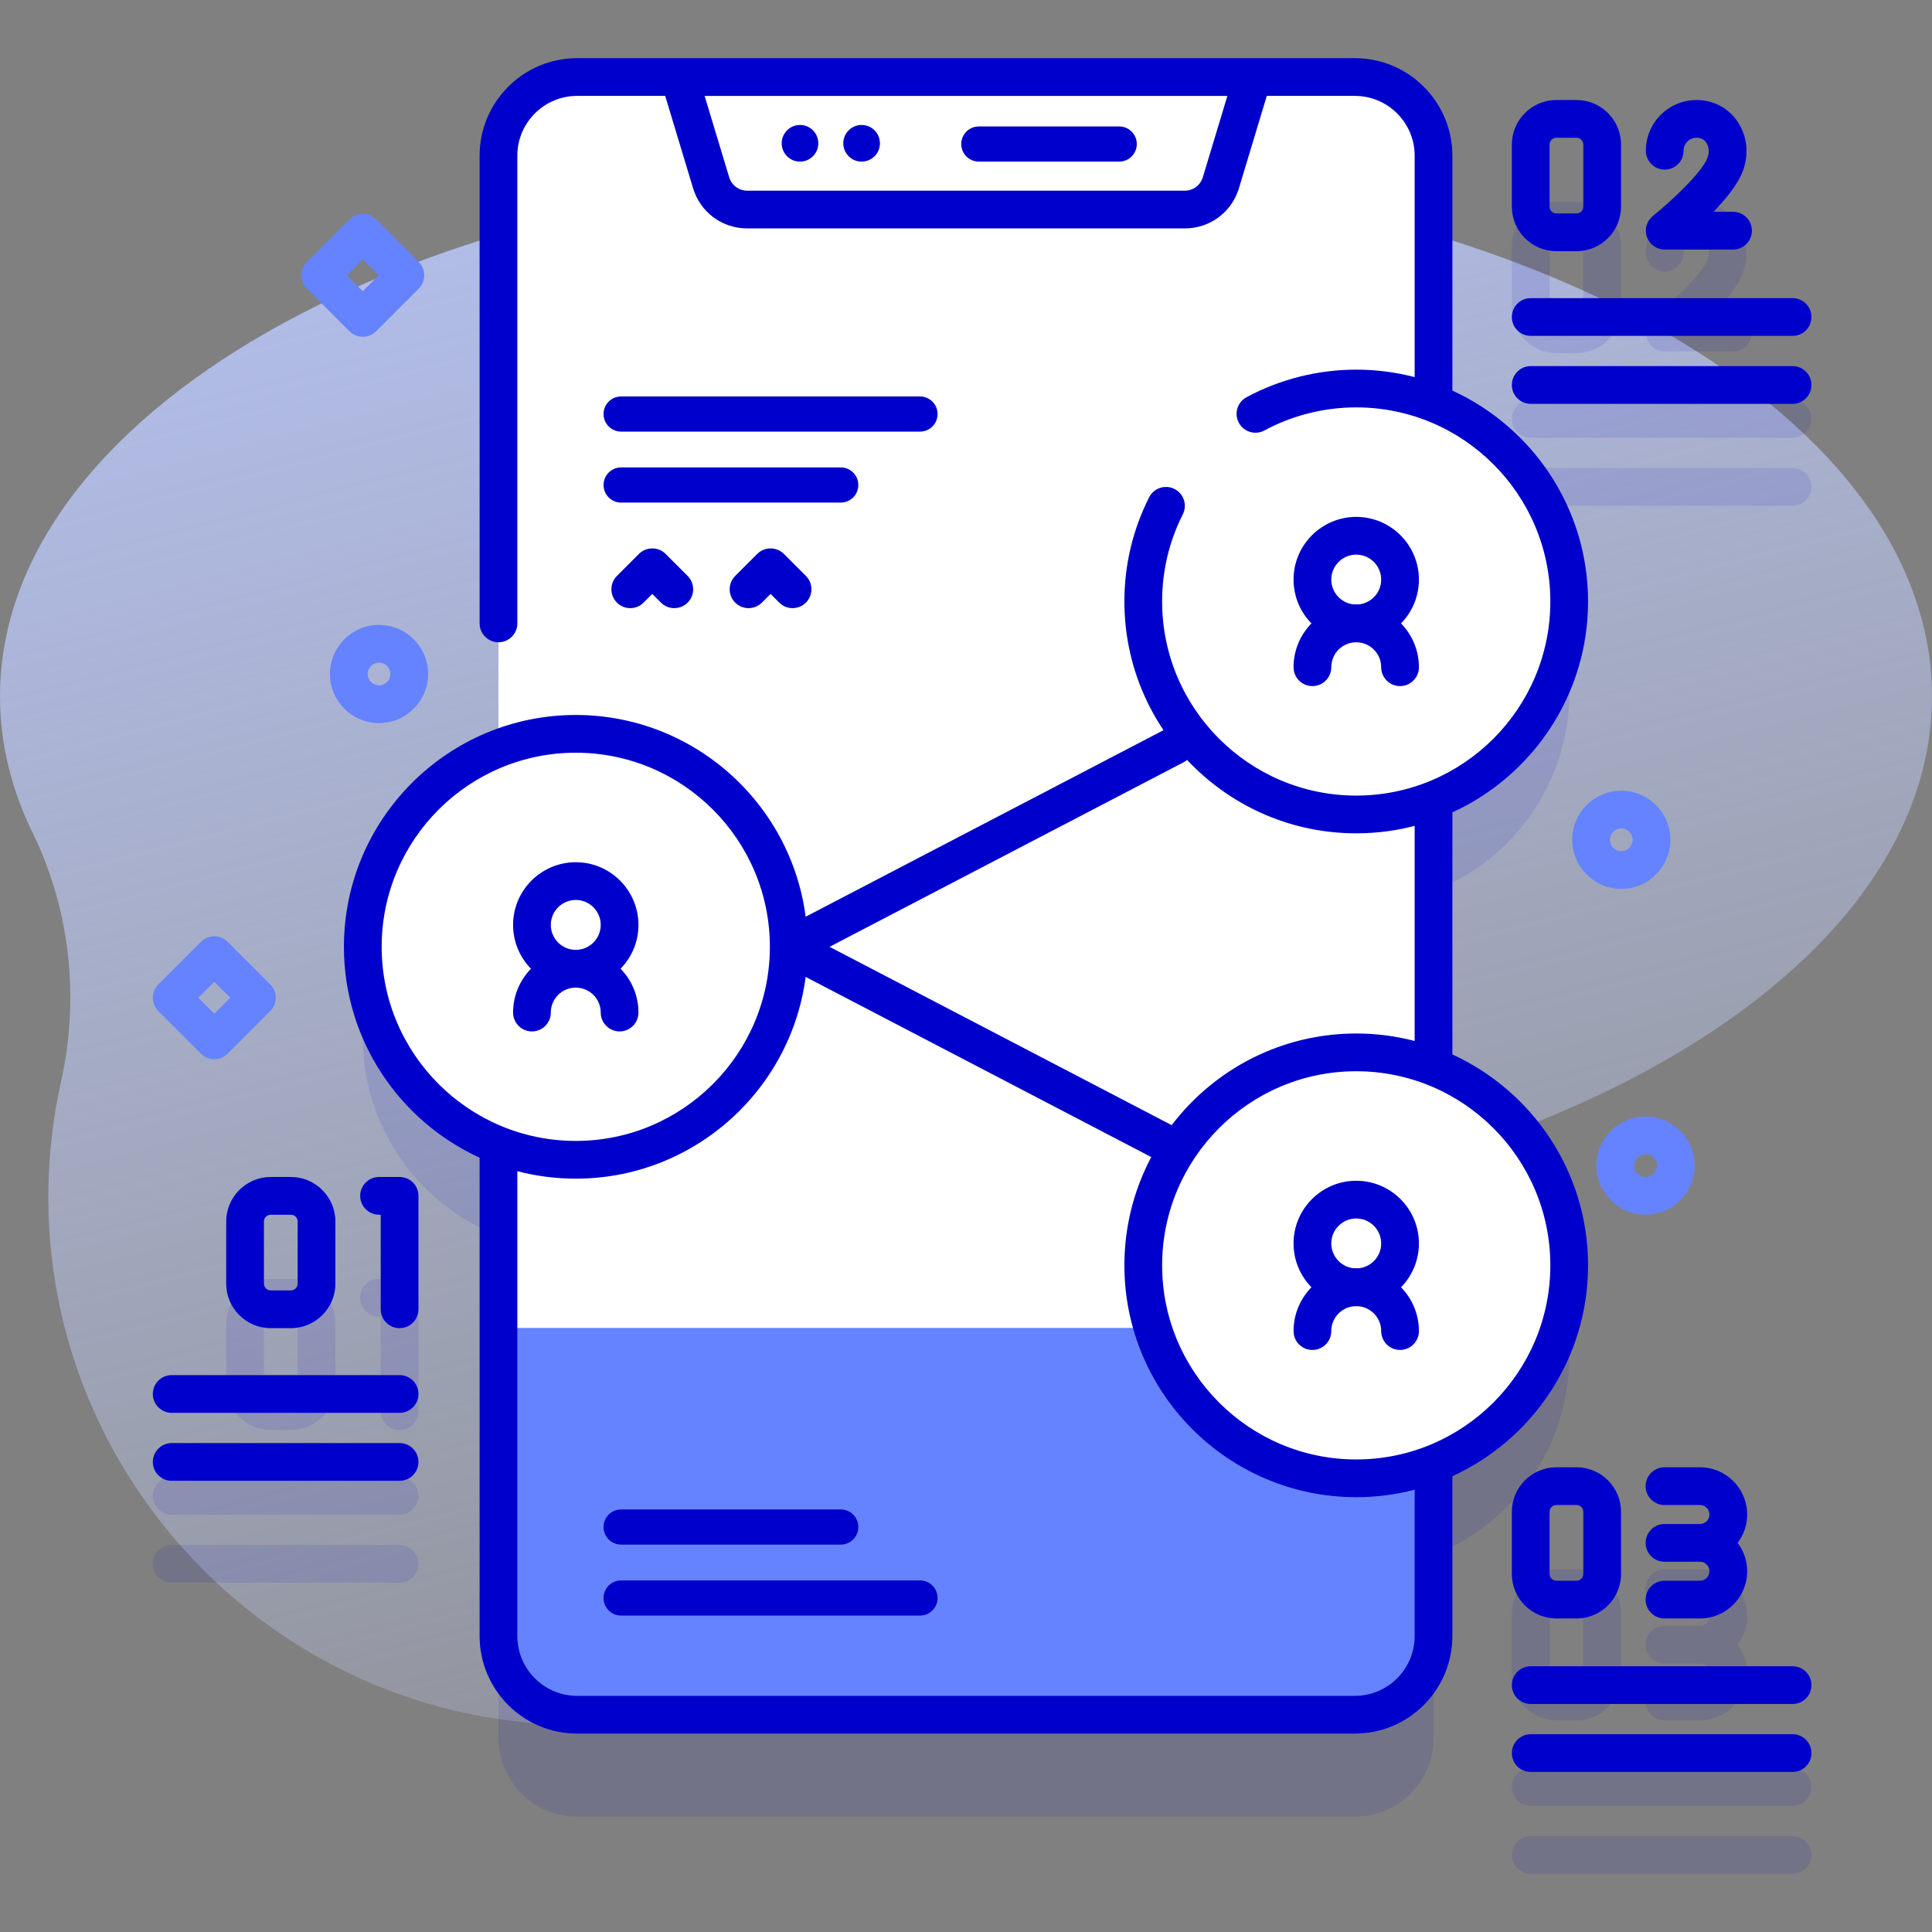 <svg id="Capa_1" enable-background="new 0 0 512 512" height="512" viewBox="0 0 512 512" width="512" xmlns="http://www.w3.org/2000/svg" xmlns:xlink="http://www.w3.org/1999/xlink"><rect x="0" y="0" width="512" height="512" fill="#808080" stroke="none"/><linearGradient id="SVGID_1_" gradientUnits="userSpaceOnUse" x1="345.025" x2="175.533" y1="572.16" y2="-78.809"><stop offset="0" stop-color="#d2deff" stop-opacity="0"/><stop offset="1" stop-color="#b7c5ff"/></linearGradient><g><path d="m512 184.552c0-77.209-114.615-139.799-256-139.799s-256 62.59-256 139.799c0 12.48 2.999 24.577 8.62 36.089 10.007 20.491 12.502 43.828 7.537 66.086-2.036 9.127-3.179 18.59-3.333 28.294-1.235 77.812 61.961 142.061 139.782 142.06 58.443 0 108.503-35.865 129.385-86.785 11.468-27.964 35.565-48.919 65.155-55.077 96.38-20.057 164.854-70.992 164.854-130.667z" fill="url(#SVGID_1_)"/><g><g fill="#00c"><g opacity=".1"><path d="m71.749 378.974h5.331c6.508 0 11.803-5.295 11.803-11.803v-16.457c0-6.508-5.295-11.802-11.803-11.802h-5.331c-6.508 0-11.803 5.294-11.803 11.802v16.457c0 6.508 5.295 11.803 11.803 11.803zm-1.803-28.26c0-.993.809-1.802 1.803-1.802h5.331c.994 0 1.803.809 1.803 1.802v16.457c0 .994-.809 1.803-1.803 1.803h-5.331c-.994 0-1.803-.809-1.803-1.803z"/><path d="m105.896 338.912h-5.444c-2.762 0-5 2.238-5 5s2.238 5 5 5h.444v25.061c0 2.762 2.238 5 5 5s5-2.238 5-5v-30.061c0-2.762-2.238-5-5-5z"/><path d="m105.896 391.417h-60.396c-2.762 0-5 2.238-5 5s2.238 5 5 5h60.396c2.762 0 5-2.238 5-5s-2.238-5-5-5z"/><path d="m105.896 409.428h-60.396c-2.762 0-5 2.238-5 5s2.238 5 5 5h60.396c2.762 0 5-2.238 5-5s-2.238-5-5-5z"/><path d="m405.656 116.013h69.396c2.762 0 5-2.238 5-5s-2.238-5-5-5h-69.396c-2.762 0-5 2.238-5 5 0 2.761 2.239 5 5 5z"/><path d="m475.053 124.022h-69.396c-2.762 0-5 2.238-5 5s2.238 5 5 5h69.396c2.762 0 5-2.238 5-5 0-2.761-2.238-5-5-5z"/><path d="m412.459 93.569h5.332c6.508 0 11.802-5.295 11.802-11.803v-16.456c0-6.508-5.294-11.803-11.802-11.803h-5.332c-6.508 0-11.803 5.295-11.803 11.803v16.457c0 6.507 5.295 11.802 11.803 11.802zm-1.803-28.259c0-.994.809-1.803 1.803-1.803h5.332c.993 0 1.802.809 1.802 1.803v16.457c0 .994-.809 1.803-1.802 1.803h-5.332c-.994 0-1.803-.808-1.803-1.803z"/><path d="m441.163 71.949c2.762 0 5-2.238 5-5 0-1.898 1.544-3.442 3.442-3.442 1.131 0 2.001.443 2.586 1.318.752 1.125.847 2.725.247 4.176-1.561 3.776-9.363 11.179-14.405 15.229-1.654 1.329-2.29 3.558-1.586 5.559s2.594 3.341 4.716 3.341h18.108c2.762 0 5-2.238 5-5s-2.238-5-5-5h-5.185c3.195-3.311 6.24-7.033 7.594-10.308 1.887-4.564 1.447-9.632-1.177-13.555-2.447-3.66-6.42-5.76-10.898-5.76-7.412 0-13.442 6.03-13.442 13.442 0 2.762 2.238 5 5 5z"/><path d="m475.053 468.574h-69.396c-2.762 0-5 2.238-5 5s2.238 5 5 5h69.396c2.762 0 5-2.238 5-5s-2.238-5-5-5z"/><path d="m475.053 486.584h-69.396c-2.762 0-5 2.238-5 5s2.238 5 5 5h69.396c2.762 0 5-2.238 5-5s-2.238-5-5-5z"/><path d="m412.459 455.91h5.332c6.508 0 11.802-5.295 11.802-11.803v-16.456c0-6.508-5.294-11.803-11.802-11.803h-5.332c-6.508 0-11.803 5.295-11.803 11.803v16.456c0 6.508 5.295 11.803 11.803 11.803zm-1.803-28.259c0-.994.809-1.803 1.803-1.803h5.332c.993 0 1.802.809 1.802 1.803v16.456c0 .994-.809 1.803-1.802 1.803h-5.332c-.994 0-1.803-.809-1.803-1.803z"/><path d="m450.506 445.91h-9.395c-2.762 0-5 2.238-5 5s2.238 5 5 5h9.395c6.9 0 12.515-5.614 12.515-12.516 0-2.822-.95-5.42-2.531-7.516 1.581-2.095 2.531-4.693 2.531-7.515 0-6.901-5.614-12.516-12.515-12.516h-9.395c-2.762 0-5 2.238-5 5s2.238 5 5 5h9.395c1.387 0 2.515 1.129 2.515 2.516s-1.128 2.515-2.515 2.515h-9.395c-2.762 0-5 2.238-5 5s2.238 5 5 5h9.395c1.387 0 2.515 1.129 2.515 2.516s-1.128 2.516-2.515 2.516z"/></g><ellipse cx="359.415" cy="183.401" opacity=".1" rx="56.44" ry="56.44" transform="matrix(.23 -.973 .973 .23 98.344 491.065)"/><ellipse cx="359.415" cy="359.33" opacity=".1" rx="56.44" ry="56.44" transform="matrix(.23 -.973 .973 .23 -72.879 626.573)"/><circle cx="152.585" cy="274.917" opacity=".1" r="56.44"/></g><g><g><g><g><path d="m132.1 460.588c0 11.5 9.33 20.83 20.84 20.83h206.12c11.51 0 20.84-9.33 20.84-20.83v-392.34c0-11.5-9.33-20.83-20.84-20.83h-206.12c-11.51 0-20.84 9.33-20.84 20.83z" fill="#00c" opacity=".1"/><path d="m379.9 41.247v392.34c0 11.5-9.33 20.83-20.84 20.83h-206.12c-11.51 0-20.84-9.33-20.84-20.83v-392.34c0-11.5 9.33-20.83 20.84-20.83h206.12c11.51 0 20.84 9.33 20.84 20.83z" fill="#fff"/><path d="m379.9 351.917v81.67c0 11.5-9.33 20.83-20.84 20.83h-206.12c-11.51 0-20.84-9.33-20.84-20.83v-81.67z" fill="#6583fe"/><path d="m323.547 48.423 8.453-28.007h-152l8.453 28.007c1.274 4.222 5.164 7.11 9.573 7.11h115.946c4.411 0 8.3-2.889 9.575-7.11z" fill="#fff"/></g></g><g><path d="m207.154 37.974c0-2.681 2.173-4.854 4.854-4.854 2.68 0 4.854 2.173 4.854 4.854s-2.173 4.854-4.854 4.854-4.854-2.173-4.854-4.854z" fill="#00c"/></g><g><path d="m223.48 37.974c0-2.681 2.173-4.854 4.854-4.854s4.854 2.173 4.854 4.854-2.173 4.854-4.854 4.854-4.854-2.173-4.854-4.854z" fill="#00c"/></g><g><path d="m296.601 42.828h-37.202c-2.573 0-4.659-2.086-4.659-4.659s2.086-4.659 4.659-4.659h37.202c2.573 0 4.659 2.086 4.659 4.659s-2.086 4.659-4.659 4.659z" fill="#00c"/></g></g></g><g><path d="m56.792 280.71c-1.279 0-2.56-.488-3.535-1.465l-11.292-11.292c-1.953-1.952-1.953-5.118 0-7.07l11.292-11.292c1.951-1.953 5.117-1.952 7.07-.001l11.293 11.292c.938.939 1.465 2.21 1.465 3.536s-.526 2.598-1.465 3.536l-11.293 11.292c-.975.976-2.256 1.464-3.535 1.464zm-4.221-16.292 4.221 4.221 4.222-4.221-4.222-4.221z" fill="#6583fe"/></g><g><path d="m96.145 89.253c-1.279 0-2.56-.488-3.535-1.465l-11.293-11.292c-1.953-1.952-1.953-5.118 0-7.07l11.292-11.292c1.951-1.953 5.119-1.953 7.07 0l11.292 11.292c1.953 1.952 1.953 5.118 0 7.07l-11.291 11.292c-.976.977-2.256 1.465-3.535 1.465zm-4.221-16.292 4.221 4.221 4.221-4.221-4.221-4.221z" fill="#6583fe"/></g><g><path d="m100.452 191.626c-7.175 0-13.012-5.837-13.012-13.012s5.837-13.012 13.012-13.012 13.012 5.837 13.012 13.012-5.837 13.012-13.012 13.012zm0-16.024c-1.661 0-3.012 1.351-3.012 3.012s1.351 3.012 3.012 3.012 3.012-1.351 3.012-3.012-1.351-3.012-3.012-3.012z" fill="#6583fe"/></g><g><path d="m436.082 321.901c-7.175 0-13.012-5.837-13.012-13.012s5.837-13.012 13.012-13.012 13.012 5.837 13.012 13.012-5.837 13.012-13.012 13.012zm0-16.023c-1.661 0-3.012 1.351-3.012 3.012s1.351 3.012 3.012 3.012 3.012-1.351 3.012-3.012c0-1.662-1.351-3.012-3.012-3.012z" fill="#6583fe"/></g><g><path d="m429.66 235.569c-7.175 0-13.012-5.838-13.012-13.013s5.837-13.012 13.012-13.012 13.012 5.837 13.012 13.012c0 7.176-5.837 13.013-13.012 13.013zm0-16.024c-1.661 0-3.012 1.351-3.012 3.012s1.351 3.013 3.012 3.013 3.012-1.352 3.012-3.013c0-1.662-1.351-3.012-3.012-3.012z" fill="#6583fe"/></g><g><g><path d="m311.331 309.25c-.779 0-1.569-.183-2.308-.567l-102.311-53.332c-1.652-.861-2.689-2.57-2.689-4.434 0-1.863 1.036-3.572 2.689-4.434l102.311-53.332c2.445-1.275 5.468-.327 6.745 2.122 1.276 2.449.326 5.469-2.122 6.745l-93.806 48.898 93.806 48.898c2.448 1.276 3.398 4.296 2.122 6.745-.891 1.712-2.633 2.691-4.437 2.691z" fill="#00c"/></g><g><ellipse cx="359.415" cy="159.401" fill="#fff" rx="56.44" ry="56.44" transform="matrix(.23 -.973 .973 .23 121.702 472.579)"/><g><g><g><path d="m359.415 170.208c-9.16 0-16.613-7.453-16.613-16.613s7.453-16.613 16.613-16.613 16.613 7.453 16.613 16.613-7.453 16.613-16.613 16.613zm0-23.226c-3.646 0-6.613 2.967-6.613 6.613s2.967 6.613 6.613 6.613 6.613-2.967 6.613-6.613c0-3.647-2.967-6.613-6.613-6.613z" fill="#00c"/></g></g><g><g><path d="m371.028 181.821c-2.762 0-5-2.238-5-5 0-3.646-2.967-6.613-6.613-6.613s-6.613 2.967-6.613 6.613c0 2.762-2.238 5-5 5s-5-2.238-5-5c0-9.16 7.453-16.613 16.613-16.613s16.613 7.453 16.613 16.613c0 2.762-2.238 5-5 5z" fill="#00c"/></g></g></g></g><g><ellipse cx="359.415" cy="335.33" fill="#fff" rx="56.44" ry="56.44" transform="matrix(.23 -.973 .973 .23 -49.521 608.087)"/><g><g><g><path d="m359.415 346.137c-9.16 0-16.613-7.453-16.613-16.613s7.453-16.613 16.613-16.613 16.613 7.453 16.613 16.613-7.453 16.613-16.613 16.613zm0-23.227c-3.646 0-6.613 2.967-6.613 6.613s2.967 6.613 6.613 6.613 6.613-2.967 6.613-6.613-2.967-6.613-6.613-6.613z" fill="#00c"/></g></g><g><g><path d="m371.028 357.75c-2.762 0-5-2.238-5-5 0-3.647-2.967-6.613-6.613-6.613s-6.613 2.967-6.613 6.613c0 2.762-2.238 5-5 5s-5-2.238-5-5c0-9.16 7.453-16.613 16.613-16.613s16.613 7.453 16.613 16.613c0 2.762-2.238 5-5 5z" fill="#00c"/></g></g></g></g><g><circle cx="152.585" cy="250.917" fill="#fff" r="56.44"/><g><g><g><path d="m152.585 261.724c-9.16 0-16.613-7.453-16.613-16.613s7.453-16.613 16.613-16.613 16.613 7.453 16.613 16.613c0 9.159-7.453 16.613-16.613 16.613zm0-23.227c-3.646 0-6.613 2.967-6.613 6.613s2.967 6.613 6.613 6.613 6.613-2.967 6.613-6.613-2.967-6.613-6.613-6.613z" fill="#00c"/></g></g><g><g><path d="m164.198 273.337c-2.762 0-5-2.238-5-5 0-3.647-2.967-6.613-6.613-6.613s-6.613 2.967-6.613 6.613c0 2.762-2.238 5-5 5s-5-2.238-5-5c0-9.16 7.453-16.613 16.613-16.613s16.613 7.453 16.613 16.613c0 2.762-2.238 5-5 5z" fill="#00c"/></g></g></g></g></g><g fill="#00c"><path d="m420.855 335.33c0-24.789-14.766-46.182-35.957-55.884v-64.161c21.191-9.702 35.957-31.094 35.957-55.883s-14.766-46.182-35.957-55.884v-62.267c0-14.245-11.59-25.835-25.835-25.835h-206.127c-14.245 0-25.835 11.59-25.835 25.835v123.957c0 2.762 2.238 5 5 5s5-2.238 5-5v-123.957c0-8.731 7.104-15.835 15.835-15.835h23.35l7.38 24.452c1.926 6.379 7.697 10.665 14.36 10.665h115.947c6.663 0 12.435-4.286 14.36-10.666l7.38-24.451h23.35c8.731 0 15.835 7.104 15.835 15.835v58.689c-4.949-1.289-10.137-1.979-15.483-1.979-10.139 0-20.193 2.527-29.079 7.311-2.432 1.309-3.342 4.341-2.032 6.772 1.309 2.433 4.342 3.342 6.772 2.032 7.433-4.001 15.849-6.115 24.339-6.115 28.364 0 51.44 23.076 51.44 51.44s-23.076 51.439-51.44 51.439-51.44-23.075-51.44-51.439c0-8.106 1.845-15.88 5.484-23.104 1.242-2.466.25-5.473-2.217-6.715-2.464-1.243-5.473-.25-6.715 2.217-4.348 8.632-6.553 17.919-6.553 27.603 0 33.878 27.562 61.439 61.44 61.439 5.347 0 10.535-.69 15.483-1.979v57.008c-4.949-1.29-10.137-1.979-15.483-1.979-33.878 0-61.439 27.562-61.439 61.44s27.562 61.439 61.439 61.439c5.347 0 10.535-.69 15.483-1.979v38.795c0 8.731-7.104 15.835-15.835 15.835h-206.126c-8.731 0-15.835-7.103-15.835-15.835v-123.208c4.949 1.29 10.137 1.979 15.483 1.979 33.878 0 61.439-27.562 61.439-61.44s-27.561-61.44-61.439-61.44-61.441 27.562-61.441 61.44c0 24.789 14.766 46.182 35.957 55.884v126.784c0 14.245 11.59 25.835 25.835 25.835h206.127c14.245 0 25.835-11.59 25.835-25.835v-42.372c21.192-9.702 35.958-31.094 35.958-55.883zm-102.095-288.352c-.642 2.127-2.565 3.556-4.786 3.556h-115.948c-2.221 0-4.145-1.429-4.786-3.555l-6.508-21.562h138.536zm-217.615 203.939c0-28.364 23.076-51.44 51.441-51.44 28.364 0 51.439 23.076 51.439 51.44s-23.075 51.44-51.439 51.44c-28.365 0-51.441-23.076-51.441-51.44zm206.831 84.413c0-28.364 23.075-51.44 51.439-51.44s51.44 23.076 51.44 51.44-23.076 51.439-51.44 51.439c-28.364.001-51.439-23.075-51.439-51.439z"/><path d="m71.749 351.974h5.331c6.508 0 11.803-5.295 11.803-11.803v-16.457c0-6.508-5.295-11.802-11.803-11.802h-5.331c-6.508 0-11.803 5.294-11.803 11.802v16.457c0 6.508 5.295 11.803 11.803 11.803zm-1.803-28.26c0-.993.809-1.802 1.803-1.802h5.331c.994 0 1.803.809 1.803 1.802v16.457c0 .994-.809 1.803-1.803 1.803h-5.331c-.994 0-1.803-.809-1.803-1.803z"/><path d="m105.896 311.912h-5.444c-2.762 0-5 2.238-5 5s2.238 5 5 5h.444v25.061c0 2.762 2.238 5 5 5s5-2.238 5-5v-30.061c0-2.762-2.238-5-5-5z"/><path d="m105.896 364.417h-60.396c-2.762 0-5 2.238-5 5s2.238 5 5 5h60.396c2.762 0 5-2.238 5-5s-2.238-5-5-5z"/><path d="m105.896 382.428h-60.396c-2.762 0-5 2.238-5 5s2.238 5 5 5h60.396c2.762 0 5-2.238 5-5s-2.238-5-5-5z"/><path d="m405.656 89.013h69.396c2.762 0 5-2.238 5-5s-2.238-5-5-5h-69.396c-2.762 0-5 2.238-5 5 0 2.761 2.239 5 5 5z"/><path d="m475.053 97.022h-69.396c-2.762 0-5 2.238-5 5s2.238 5 5 5h69.396c2.762 0 5-2.238 5-5 0-2.761-2.238-5-5-5z"/><path d="m412.459 66.569h5.332c6.508 0 11.802-5.295 11.802-11.803v-16.456c0-6.508-5.294-11.803-11.802-11.803h-5.332c-6.508 0-11.803 5.295-11.803 11.803v16.457c0 6.507 5.295 11.802 11.803 11.802zm-1.803-28.259c0-.994.809-1.803 1.803-1.803h5.332c.993 0 1.802.809 1.802 1.803v16.457c0 .994-.809 1.803-1.802 1.803h-5.332c-.994 0-1.803-.809-1.803-1.803z"/><path d="m441.163 44.949c2.762 0 5-2.238 5-5 0-1.898 1.544-3.442 3.442-3.442 1.131 0 2.001.443 2.586 1.318.752 1.125.847 2.725.247 4.176-1.561 3.776-9.363 11.179-14.405 15.229-1.654 1.329-2.29 3.558-1.586 5.559s2.594 3.341 4.716 3.341h18.108c2.762 0 5-2.238 5-5s-2.238-5-5-5h-5.185c3.195-3.31 6.24-7.033 7.594-10.308 1.887-4.564 1.447-9.632-1.177-13.555-2.447-3.66-6.42-5.76-10.898-5.76-7.412 0-13.442 6.03-13.442 13.442 0 2.762 2.238 5 5 5z"/><path d="m475.053 441.574h-69.396c-2.762 0-5 2.238-5 5s2.238 5 5 5h69.396c2.762 0 5-2.238 5-5s-2.238-5-5-5z"/><path d="m475.053 459.584h-69.396c-2.762 0-5 2.238-5 5s2.238 5 5 5h69.396c2.762 0 5-2.238 5-5s-2.238-5-5-5z"/><path d="m412.459 388.849c-6.508 0-11.803 5.295-11.803 11.803v16.456c0 6.508 5.295 11.803 11.803 11.803h5.332c6.508 0 11.802-5.295 11.802-11.803v-16.456c0-6.508-5.294-11.803-11.802-11.803zm7.134 11.802v16.456c0 .994-.809 1.803-1.802 1.803h-5.332c-.994 0-1.803-.809-1.803-1.803v-16.456c0-.994.809-1.803 1.803-1.803h5.332c.993.001 1.802.809 1.802 1.803z"/><path d="m450.506 418.91h-9.395c-2.762 0-5 2.238-5 5s2.238 5 5 5h9.395c6.9 0 12.515-5.614 12.515-12.516 0-2.822-.95-5.42-2.531-7.516 1.581-2.095 2.531-4.693 2.531-7.515 0-6.901-5.614-12.516-12.515-12.516h-9.395c-2.762 0-5 2.238-5 5s2.238 5 5 5h9.395c1.387 0 2.515 1.129 2.515 2.516s-1.128 2.515-2.515 2.515h-9.395c-2.762 0-5 2.238-5 5s2.238 5 5 5h9.395c1.387 0 2.515 1.129 2.515 2.516s-1.128 2.516-2.515 2.516z"/></g><g><g><path d="m164.604 105.062h79.202c2.573 0 4.659 2.086 4.659 4.659s-2.085 4.659-4.659 4.659h-79.202c-2.573 0-4.659-2.086-4.659-4.659s2.086-4.659 4.659-4.659z" fill="#00c"/></g><g><path d="m164.604 123.871h58.202c2.573 0 4.659 2.086 4.659 4.659s-2.085 4.659-4.659 4.659h-58.202c-2.573 0-4.659-2.086-4.659-4.659s2.086-4.659 4.659-4.659z" fill="#00c"/></g></g><g><g><path d="m164.604 428.143h79.202c2.573 0 4.659-2.086 4.659-4.659s-2.085-4.659-4.659-4.659h-79.202c-2.573 0-4.659 2.086-4.659 4.659s2.086 4.659 4.659 4.659z" fill="#00c"/></g><g><path d="m164.604 409.334h58.202c2.573 0 4.659-2.086 4.659-4.659s-2.085-4.659-4.659-4.659h-58.202c-2.573 0-4.659 2.086-4.659 4.659s2.086 4.659 4.659 4.659z" fill="#00c"/></g></g><g><g><path d="m167.028 161.163c-1.279 0-2.559-.488-3.535-1.464-1.953-1.953-1.953-5.118-.001-7.071l5.833-5.834c.938-.938 2.21-1.465 3.536-1.465s2.598.526 3.535 1.465l5.834 5.834c1.953 1.952 1.953 5.118 0 7.07-1.951 1.953-5.119 1.953-7.07 0l-2.299-2.298-2.297 2.298c-.976.977-2.256 1.465-3.536 1.465z" fill="#00c"/></g></g><g><g><path d="m198.372 161.163c-1.279 0-2.559-.488-3.535-1.464-1.953-1.953-1.953-5.118-.001-7.071l5.833-5.834c.938-.938 2.21-1.465 3.536-1.465s2.598.526 3.535 1.465l5.834 5.834c1.953 1.952 1.953 5.118 0 7.07-1.951 1.953-5.119 1.953-7.07 0l-2.299-2.298-2.297 2.298c-.977.977-2.257 1.465-3.536 1.465z" fill="#00c"/></g></g></g></g></svg>